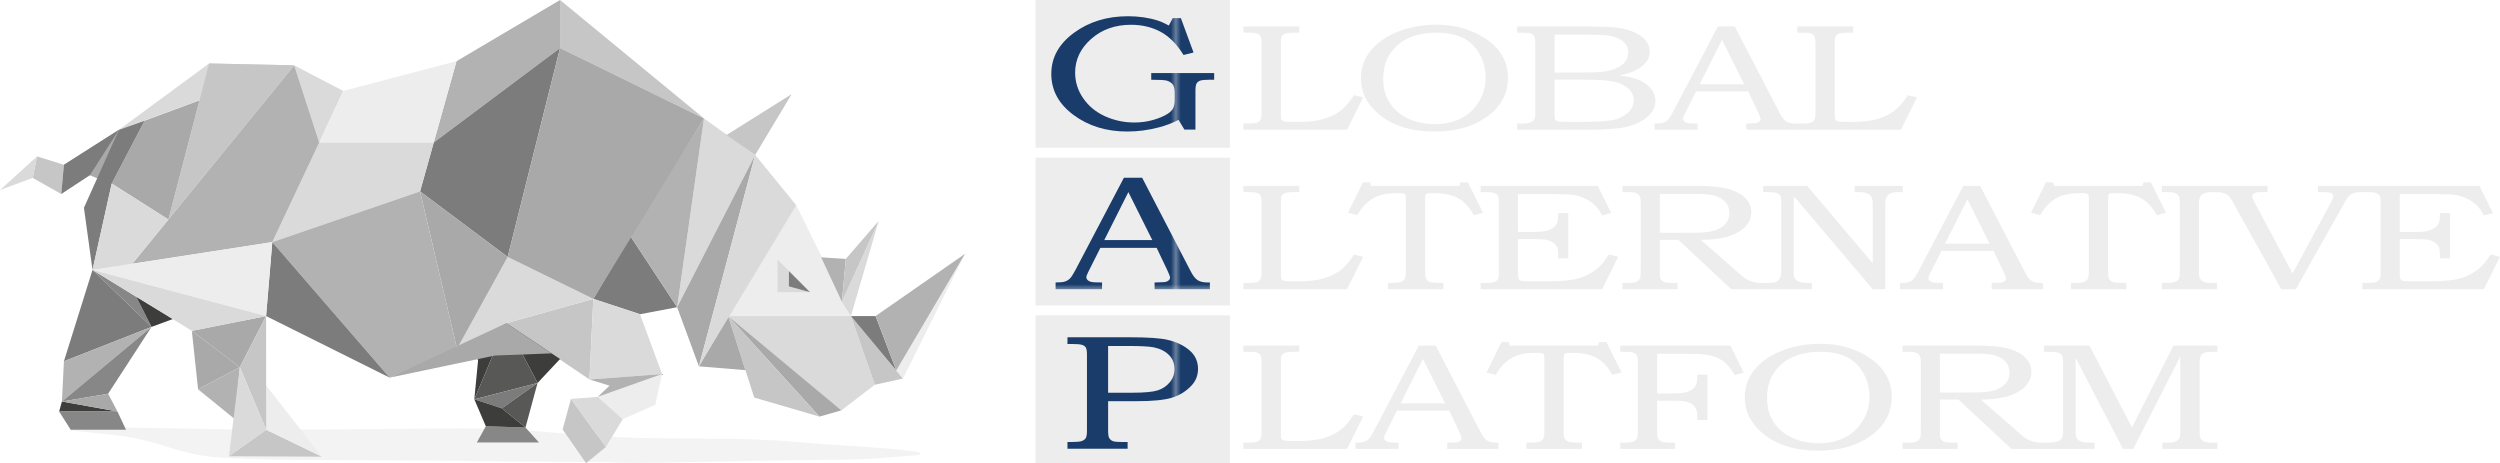 <svg xmlns="http://www.w3.org/2000/svg" xmlns:xlink="http://www.w3.org/1999/xlink" viewBox="78.33 243.42 673.98 124.88">
  <defs>
    <pattern id="b" data-name="Unnamed Pattern 11" x="0" y="0" width="56.627" height="56.627" patternTransform="translate(1764.673 -20360.37) scale(1.334)" patternUnits="userSpaceOnUse" viewBox="0 0 56.627 56.627">
      <g>
        <rect width="56.627" height="56.627" fill="none"/>
        <rect width="56.627" height="56.627" fill="#193c6b"/>
      </g>
    </pattern>
  </defs>
  <g isolation="isolate">
    <g id="a" data-name="Calque 1">
      <rect x="357.504" y="243.419" width="52.402" height="39.842" fill="#eeeded"/>
      <rect x="357.504" y="285.928" width="52.402" height="39.842" fill="#eeeded"/>
      <rect x="357.504" y="328.437" width="52.402" height="39.842" fill="#eeeded"/>
      <g>
        <path d="m97.176,359.365c.689.106,1.376.241,2.068.313,3.413.357,6.831.65,10.24,1.054,4.618.546,9.161,1.6,13.634,3.056,4.809,1.565,9.68,2.73,14.671,2.995,5.022.267,10.048.43,15.073.603,1.708.059,3.418.001,5.127.01,13.015.066,26.03.123,39.045.207,6.177.04,12.353.139,18.53.196,8.322.076,16.645.126,24.967.21,3.115.032,6.23.191,9.345.182,4.803-.014,9.606-.114,14.409-.193,3.287-.054,6.573-.134,9.86-.198,3.573-.07,7.145-.15,10.718-.201,5.576-.079,11.151-.127,16.727-.208,3.344-.048,6.691-.044,10.031-.225,4.534-.246,9.062-.641,13.591-.989.404-.031.8-.187,1.2-.285.005-.105.011-.211.016-.316-.326-.124-.645-.32-.978-.362-2.413-.298-4.825-.624-7.245-.828-3.73-.313-7.465-.54-11.199-.795-2.252-.154-4.506-.271-6.757-.441-3.162-.238-6.322-.514-9.484-.765-1.111-.088-2.223-.178-3.335-.225-3.54-.151-7.08-.358-10.621-.407-8.408-.115-16.817-.095-25.224-.242-4.396-.077-8.793-.336-13.184-.615-4.133-.263-8.258-.685-12.389-.991-4.046-.299-8.093-.619-12.144-.784-4.085-.166-8.175-.215-12.263-.204-7.436.02-14.871.129-22.306.187-9.753.075-19.506.168-29.259.19-4.66.011-9.32-.115-13.98-.194-7.518-.127-15.035-.299-22.553-.389-5.028-.06-10.056-.018-15.084,0-.426.002-.852.171-1.278.263.01.13.02.26.03.389Z" mix-blend-mode="multiply" opacity=".05"/>
        <g>
          <polygon points="170.872 267.925 164.398 281.842 157.646 261.038 170.872 267.925" fill="#dadada"/>
          <polygon points="110.386 278.415 105.19 291.749 95.563 287.848 110.386 278.415" fill="#a9a9aa"/>
          <polygon points="87.142 291.379 88.319 285.584 95.564 287.848 94.839 295.726 87.142 291.379" fill="#c7c6c6"/>
          <polygon points="78.358 294.639 88.319 285.583 87.141 291.379 78.358 294.639" fill="#dadada"/>
          <polygon points="274.624 328.627 293.005 298.759 307.729 328.627 274.624 328.627" fill="#eeeded"/>
          <polygon points="314.167 347.15 307.729 328.627 274.624 328.627 305.161 354.046 314.167 347.15" fill="#dadada"/>
          <polygon points="321.766 345.461 307.729 328.627 314.167 347.15 321.766 345.461" fill="#c7c6c6"/>
          <polygon points="314.378 328.627 319.96 343.295 307.729 328.627 314.378 328.627" fill="#7c7c7d"/>
          <polygon points="338.495 311.846 319.96 343.296 321.766 345.461 338.495 311.846" fill="#eeeded"/>
          <polygon points="315.223 302.98 305.302 324.775 307.729 328.627 315.223 302.98" fill="#dadada"/>
          <polygon points="306.357 313.218 305.302 324.775 299.707 312.795 306.357 313.218" fill="#b3b2b2"/>
          <polygon points="296.682 322.171 287.957 313.446 287.957 322.171 296.682 322.171" fill="#dadada"/>
          <polygon points="291.018 316.507 291.018 320.623 296.682 322.172 291.018 316.507" fill="#7c7c7d"/>
          <polygon points="299.25 355.734 274.624 328.627 305.161 354.045 299.25 355.734" fill="#a9a9aa"/>
          <polygon points="274.624 328.627 299.25 355.734 281.66 350.598 274.624 328.627" fill="#c7c6c6"/>
          <polygon points="266.754 342.18 274.624 328.627 279.293 343.21 266.754 342.18" fill="#a9a9aa"/>
          <polygon points="338.495 311.846 314.378 328.627 319.96 343.296 338.495 311.846" fill="#b3b2b2"/>
          <polygon points="315.223 302.98 306.357 313.217 305.302 324.775 315.223 302.98" fill="#c7c6c6"/>
          <polygon points="110.386 278.415 134.706 260.521 157.646 261.038 110.386 278.415" fill="#dadada"/>
          <polygon points="123.73 302.601 134.706 260.521 157.646 261.038 123.73 302.601" fill="#c7c6c6"/>
          <polygon points="142.985 342.425 130.049 332.617 150.065 328.629 142.985 342.425" fill="#a9a9aa"/>
          <polygon points="140.057 366.419 150.09 359.289 165.096 366.533 140.057 366.419" fill="#c7c6c6"/>
          <polygon points="130.049 332.617 131.731 348.375 142.985 342.425 130.049 332.617" fill="#a9a9aa"/>
          <polygon points="165.096 366.533 149.355 346.417 150.09 359.289 165.096 366.533" fill="#eeeded"/>
          <polygon points="150.09 359.289 142.985 342.425 150.065 328.629 150.09 359.289" fill="#c7c6c6"/>
          <polygon points="141.704 356.475 131.731 348.375 142.985 342.425 141.704 356.475" fill="#b3b2b2"/>
          <polygon points="140.057 366.419 142.985 342.425 150.09 359.289 140.057 366.419" fill="#dadada"/>
          <polygon points="281.919 285.185 268.12 275.354 260.876 326.236 281.919 285.185" fill="#dadada"/>
          <polygon points="291.75 268.8 274.157 279.838 281.919 285.185 291.75 268.8" fill="#c7c6c6"/>
          <polygon points="281.919 285.185 266.754 342.18 260.876 326.236 281.919 285.185" fill="#a9a9aa"/>
          <polygon points="293.005 298.759 281.919 285.185 266.754 342.18 293.005 298.759" fill="#dadada"/>
          <polygon points="250.872 328.133 260.876 326.236 248.285 307.09 238.281 323.993 250.872 328.133" fill="#7c7c7d"/>
          <polygon points="268.12 275.354 248.285 307.09 260.876 326.236 268.12 275.354" fill="#b3b2b2"/>
          <polygon points="238.281 323.993 214.824 330.548 237.246 345.726 238.281 323.993" fill="#c7c6c6"/>
          <polygon points="256.821 344.255 250.872 328.133 238.281 323.993 237.246 345.726 256.821 344.255" fill="#dadada"/>
          <polygon points="246.222 356.439 254.979 352.532 256.821 344.255 239.495 350.402 246.222 356.439" fill="#eeeded"/>
          <polygon points="237.246 345.726 242.656 347.389 239.495 350.402 256.821 344.255 237.246 345.726" fill="#b3b2b2"/>
          <polygon points="229.312 340.206 223.247 346.676 214.824 330.548 229.312 340.206" fill="#3d3d3b"/>
          <polygon points="206.2 351.073 207.235 340.379 201.543 337.447 214.824 330.548 206.2 351.073" fill="#3d3d3b"/>
          <polygon points="223.247 346.676 214.824 330.548 206.2 351.073 223.247 346.676" fill="#585857"/>
          <polygon points="213.616 353.506 223.247 346.676 206.2 351.073 213.616 353.506" fill="#7c7c7d"/>
          <polygon points="206.881 362.703 209.304 358.336 219.994 358.681 223.632 362.703 206.881 362.703" fill="#878787"/>
          <polygon points="223.247 346.676 219.994 358.681 213.616 353.506 223.247 346.676" fill="#585857"/>
          <polygon points="206.2 351.073 213.616 353.506 219.994 358.681 209.304 358.336 206.2 351.073" fill="#3d3d3b"/>
          <polygon points="117.307 275.958 108.446 292.904 123.73 302.601 132.105 270.491 117.307 275.958" fill="#a9a9aa"/>
          <polygon points="110.386 278.415 100.955 299.441 103.271 316.189 108.446 292.904 117.307 275.958 110.386 278.415" fill="#7c7c7d"/>
          <polygon points="119.184 331.547 103.271 316.189 115.042 323.41 119.184 331.547" fill="#878787"/>
          <polygon points="124.952 329.419 119.184 331.547 115.042 323.41 124.952 329.419" fill="#3d3d3b"/>
          <polygon points="95.564 340.81 103.271 316.189 119.184 331.547 95.564 340.81" fill="#7c7c7d"/>
          <polygon points="95.022 351.663 95.564 340.81 119.184 331.547 95.022 351.663" fill="#b3b2b2"/>
          <polygon points="107.478 349.571 119.184 331.547 95.022 351.663 107.478 349.571" fill="#878787"/>
          <polygon points="94.271 354.357 95.022 351.663 109.996 354.357 94.271 354.357" fill="#3d3d3b"/>
          <polygon points="112.299 359.273 97.388 359.273 94.271 354.357 109.996 354.357 112.299 359.273" fill="#878787"/>
          <polygon points="107.478 349.571 109.996 354.357 95.022 351.663 107.478 349.571" fill="#a9a9aa"/>
          <polygon points="201.543 337.447 214.824 330.548 238.281 323.993 215.195 312.696 201.543 337.447" fill="#dadada"/>
          <polygon points="232.251 350.97 230.009 359.198 236.33 368.279 241.659 363.924 232.267 350.973 232.251 350.97" fill="#c7c6c6"/>
          <polygon points="239.495 350.402 232.267 350.973 241.659 363.924 246.222 356.439 239.495 350.402" fill="#dadada"/>
          <polygon points="201.402 259.916 229.312 243.419 229.312 256.367 195.261 281.841 201.402 259.916" fill="#b3b2b2"/>
          <polygon points="195.261 281.842 229.312 256.368 215.195 312.696 191.571 295.019 195.261 281.842" fill="#7c7c7d"/>
          <polygon points="191.571 295.02 201.543 337.447 215.195 312.696 191.571 295.02" fill="#a9a9aa"/>
          <polygon points="201.402 259.916 195.261 281.841 164.398 281.841 170.872 267.925 201.402 259.916" fill="#eeeded"/>
          <polygon points="191.571 295.02 195.261 281.842 164.398 281.842 151.738 308.687 191.571 295.02" fill="#dadada"/>
          <polygon points="201.543 337.447 191.571 295.02 151.738 308.687 183.373 345.229 201.543 337.447" fill="#b3b2b2"/>
          <polygon points="113.996 314.529 151.738 308.687 164.398 281.842 157.646 261.038 113.996 314.529" fill="#b3b2b2"/>
          <polygon points="150.065 328.629 151.738 308.687 183.373 345.229 150.065 328.629" fill="#7c7c7d"/>
          <polygon points="150.065 328.629 103.271 316.189 151.738 308.687 150.065 328.629" fill="#eeeded"/>
          <polygon points="229.312 243.419 229.312 256.367 268.12 275.354 229.312 243.419" fill="#c7c6c6"/>
          <polygon points="268.12 275.354 238.281 323.993 215.195 312.696 229.312 256.367 268.12 275.354" fill="#a9a9aa"/>
          <polygon points="214.824 330.548 183.373 345.229 211.75 339.266 227.031 338.686 214.824 330.548" fill="#a9a9aa"/>
          <polygon points="103.271 316.189 130.049 332.617 150.065 328.629 103.271 316.189" fill="#dadada"/>
          <polygon points="108.446 292.904 103.271 316.189 113.996 314.529 123.73 302.601 108.446 292.904" fill="#dadada"/>
          <polygon points="94.839 295.726 95.563 287.848 110.386 278.415 102.56 290.655 94.839 295.726" fill="#7c7c7d"/>
        </g>
      </g>
      <path d="m394.494,248.314h2.189l3.422,9.263-2.703.668c-1.802-2.93-3.874-5.02-6.217-6.269-2.343-1.25-4.996-1.874-7.959-1.874-4.265,0-7.839,1.271-10.722,3.813s-4.325,5.573-4.325,9.091c0,2.528.736,4.847,2.21,6.957,1.473,2.112,3.443,3.72,5.908,4.825,2.465,1.107,5.081,1.659,7.848,1.659,1.784,0,3.483-.234,5.096-.7s2.922-1.023,3.924-1.669c.742-.488,1.243-1.027,1.503-1.616.26-.588.381-1.406.361-2.456v-1.422c0-1.133-.185-1.939-.556-2.413-.371-.474-.896-.811-1.577-1.013-.521-.158-1.922-.236-4.205-.236v-1.809h16.969v1.809h-1.382c-1.182,0-1.987.083-2.418.248s-.746.421-.946.765-.3,1.02-.3,2.025v10.404h-2.973l-1.592-2.629c-1.682.877-3.474,1.559-5.376,2.047-2.843.733-5.656,1.099-8.439,1.099-5.627,0-10.447-1.483-14.461-4.448-4.015-2.965-6.022-6.66-6.022-11.084,0-4.395,2.032-8.086,6.097-11.073,4.064-2.987,8.93-4.48,14.596-4.48,1.422,0,2.823.1,4.205.301s2.643.488,3.784.861c.861.273,1.862.718,3.004,1.335l1.057-1.982Z" fill="url(#b)"/>
      <g>
        <path d="m413.538,250.556h15.057v1.678h-1.392c-1.077,0-1.837.074-2.282.221-.446.147-.77.363-.974.644-.204.283-.306.785-.306,1.509v19.423c0,.891.046,1.423.139,1.596.112.24.353.413.724.519.26.08,1.011.12,2.254.12h2.087c2.393,0,4.471-.25,6.234-.749,1.762-.499,3.284-1.224,4.564-2.176s2.514-2.372,3.701-4.262l2.477.599-4.342,8.723h-27.942v-1.676h1.224c1.187,0,1.986-.073,2.393-.22.408-.146.724-.389.947-.729.223-.339.334-.921.334-1.746v-18.944c0-.964-.102-1.611-.306-1.939-.204-.328-.501-.563-.891-.704-.39-.14-1.216-.211-2.477-.211h-1.224v-1.678Z" fill="#eeeded"/>
        <path d="m465.612,250.078c3.547,0,6.749.612,9.608,1.835,3.1,1.317,5.482,3.028,7.144,5.131s2.492,4.539,2.492,7.306c0,4.284-1.857,7.779-5.57,10.479-3.714,2.702-8.448,4.052-14.204,4.052-6.424,0-11.511-1.624-15.262-4.871-3.064-2.648-4.596-5.816-4.596-9.502,0-2.741.864-5.2,2.59-7.376,1.727-2.176,4.177-3.896,7.353-5.16,3.175-1.263,6.656-1.895,10.443-1.895Zm-.013,2.156c-2.9,0-5.392.476-7.474,1.427s-3.75,2.352-5.005,4.202-1.882,4.132-1.882,6.847c0,2.595.618,4.794,1.854,6.597,1.237,1.804,2.896,3.185,4.978,4.143,2.082.957,4.424,1.436,7.027,1.436,2.584,0,4.871-.469,6.86-1.407,1.989-.938,3.634-2.416,4.936-4.431s1.952-4.255,1.952-6.717c0-2.502-.65-4.792-1.952-6.867-1.116-1.784-2.594-3.101-4.434-3.952-1.841-.851-4.128-1.277-6.86-1.277Z" fill="#eeeded"/>
        <path d="m487.323,250.556h18.466c4.512,0,7.603.147,9.275.439,2.469.426,4.423,1.197,5.862,2.313,1.439,1.117,2.159,2.461,2.159,4.03,0,1.13-.38,2.144-1.141,3.042-.761.897-1.865,1.666-3.313,2.304-.928.412-2.191.764-3.787,1.056,2.017.267,3.554.586,4.609.96,1.592.559,2.85,1.359,3.776,2.397s1.388,2.211,1.388,3.515c0,1.266-.455,2.437-1.364,3.515-.909,1.078-2.195,1.965-3.855,2.657-1.661.692-3.595,1.135-5.802,1.328-2.209.193-4.481.29-6.819.29h-19.453v-1.676h1.308c1.261,0,2.124-.14,2.588-.419.668-.386,1.002-1.025,1.002-1.917v-19.343c0-.911-.102-1.534-.306-1.87-.204-.334-.51-.576-.918-.723-.409-.147-1.197-.221-2.366-.221h-1.308v-1.678Zm10.103,2.217v10.2h7.107c3.326,0,5.602-.113,6.828-.34,1.914-.359,3.377-.971,4.39-1.835,1.012-.865,1.519-1.977,1.519-3.334,0-1.144-.46-2.099-1.38-2.864-.919-.765-2.15-1.288-3.692-1.567-1.004-.173-3.085-.259-6.243-.259h-8.528Zm0,12.116v9.143c0,.918.056,1.463.167,1.636.148.24.445.406.891.499.315.067,1.206.1,2.671.1h3.785c3.747,0,6.424-.15,8.029-.45,1.605-.299,2.973-.931,4.105-1.895,1.131-.965,1.698-2.126,1.698-3.484,0-1.144-.459-2.159-1.377-3.045-.918-.884-2.189-1.523-3.813-1.915-1.624-.393-4.504-.59-8.642-.59h-7.514Z" fill="#eeeded"/>
        <path d="m541.454,250.556h4.553l12.082,23.28c.594,1.169,1.192,1.944,1.795,2.322.603.379,1.415.569,2.435.569h.612v1.676h-13.816v-1.676c.446-.027.881-.04,1.308-.04.891,0,1.475-.067,1.754-.2.538-.252.807-.572.807-.958,0-.279-.26-.964-.779-2.056l-2.569-5.39h-14.065l-3.029,6.029c-.316.625-.473,1.057-.473,1.297,0,.266.097.499.292.698.195.2.459.35.793.45.334.099.872.15,1.615.15.501,0,.909.007,1.224.02v1.676h-11.606v-1.676c1.076,0,1.851-.077,2.324-.23s.886-.399,1.239-.739c.352-.339.816-1.054,1.392-2.145l12.113-23.057Zm-4.901,15.571h11.989l-5.973-11.978-6.016,11.978Z" fill="#eeeded"/>
        <path d="m562.86,250.556h15.057v1.678h-1.392c-1.077,0-1.837.074-2.282.221-.446.147-.77.363-.974.644-.204.283-.306.785-.306,1.509v19.423c0,.891.046,1.423.139,1.596.112.24.353.413.724.519.26.08,1.011.12,2.254.12h2.087c2.393,0,4.471-.25,6.234-.749,1.762-.499,3.284-1.224,4.564-2.176s2.514-2.372,3.701-4.262l2.477.599-4.342,8.723h-27.942v-1.676h1.224c1.187,0,1.986-.073,2.393-.22.408-.146.724-.389.947-.729.223-.339.334-.921.334-1.746v-18.944c0-.964-.102-1.611-.306-1.939-.204-.328-.501-.563-.891-.704-.39-.14-1.216-.211-2.477-.211h-1.224v-1.678Z" fill="#eeeded"/>
      </g>
      <path d="m381.325,291.329h4.913l13.039,25.123c.641,1.262,1.286,2.098,1.938,2.505.651.409,1.527.614,2.628.614h.661v1.809h-14.91v-1.809c.481-.029.951-.043,1.412-.043.961,0,1.592-.072,1.892-.216.581-.272.871-.617.871-1.034,0-.301-.281-1.041-.841-2.218l-2.773-5.816h-15.178l-3.268,6.506c-.341.675-.51,1.141-.51,1.4,0,.287.105.539.315.753.21.216.496.377.856.485.361.107.941.161,1.743.161.541,0,.981.008,1.321.022v1.809h-12.525v-1.809c1.161,0,1.997-.083,2.508-.248s.956-.431,1.337-.798c.38-.366.88-1.137,1.502-2.315l13.072-24.882Zm-5.289,16.804h12.938l-6.446-12.926-6.492,12.926Z" fill="url(#b)"/>
      <g>
        <path d="m413.538,293.534h15.057v1.678h-1.392c-1.077,0-1.837.074-2.282.221-.446.147-.77.363-.974.644-.204.283-.306.785-.306,1.509v19.423c0,.891.046,1.423.139,1.596.112.24.353.413.724.519.26.08,1.011.12,2.254.12h2.087c2.393,0,4.471-.25,6.234-.749,1.762-.499,3.284-1.224,4.564-2.176s2.514-2.372,3.701-4.262l2.477.599-4.342,8.723h-27.942v-1.676h1.224c1.187,0,1.986-.073,2.393-.22.408-.146.724-.389.947-.729.223-.339.334-.921.334-1.746v-18.944c0-.964-.102-1.611-.306-1.939-.204-.328-.501-.563-.891-.704-.39-.14-1.216-.211-2.477-.211h-1.224v-1.678Z" fill="#eeeded"/>
        <path d="m445.754,292.597h1.948l.278.937h23.823l.223-.937h2.032l4.091,8.184-2.505.639c-1.206-2.183-2.635-3.717-4.285-4.601-1.652-.885-3.767-1.328-6.346-1.328-1.076,0-1.717.031-1.92.089-.204.06-.348.164-.431.31-.084.147-.125.612-.125,1.397v19.323c0,.918.07,1.536.209,1.857.139.319.338.565.598.738.26.173.617.297,1.072.37.454.073,1.47.117,3.047.13v1.676h-14.973v-1.676c1.651-.013,2.662-.054,3.033-.121.649-.133,1.113-.389,1.392-.763.278-.376.417-1.065.417-2.071v-19.724c0-.611-.041-.983-.125-1.116s-.241-.237-.473-.31c-.233-.073-.71-.109-1.433-.109-2.023,0-3.641.187-4.856.559-1.216.372-2.361,1.004-3.437,1.897-1.076.891-1.994,2.049-2.755,3.473l-2.505-.639,4.008-8.184Z" fill="#eeeded"/>
        <path d="m477.498,293.534h31.56l3.646,7.326-2.449.659c-.613-1.199-1.282-2.139-2.007-2.826-.725-.685-1.593-1.267-2.605-1.746-1.012-.479-2.034-.798-3.065-.958-1.031-.16-2.893-.239-5.586-.239h-9.419v10.2h4.687c1.73,0,3.037-.21,3.92-.629.884-.42,1.493-.942,1.828-1.567.26-.466.39-1.279.39-2.436v-.459h2.727v12.217h-2.727v-1.058c0-.931-.098-1.604-.293-2.016-.195-.413-.553-.802-1.074-1.168s-1.084-.616-1.688-.749-1.632-.2-3.083-.2h-4.687v9.047c0,.944.06,1.519.181,1.725.121.206.321.354.599.447.279.093,1.041.14,2.286.14h5.825c3.251,0,5.792-.28,7.623-.838,1.83-.559,3.441-1.415,4.832-2.569,1.095-.902,2.143-2.175,3.145-3.819l2.532.639-4.341,8.723h-32.757v-1.676h1.113c1.299,0,2.106-.06,2.422-.179.482-.171.853-.449,1.113-.832.185-.264.278-.838.278-1.724v-19.183c0-.872-.121-1.455-.361-1.751-.241-.294-.659-.523-1.253-.684-.316-.093-1.419-.14-3.312-.14v-1.678Z" fill="#eeeded"/>
        <path d="m515.727,293.534h20.038c3.803,0,6.679.284,8.627.849,1.948.566,3.446,1.385,4.494,2.456s1.573,2.312,1.573,3.723c0,1.45-.512,2.737-1.535,3.863-1.024,1.124-2.498,2.009-4.423,2.655-1.926.645-4.479.981-7.66,1.008l10.276,8.983c.835.745,1.382,1.204,1.642,1.377.649.412,1.331.725,2.046.938.714.212,1.516.319,2.407.319h.696v1.676h-8.843l-14.275-13.294h-4.989v8.584c0,.957.046,1.556.14,1.797.204.452.533.771.988.957.454.187,1.34.28,2.658.28h1.002v1.676h-14.861v-1.676h1.336c1.002,0,1.674-.047,2.018-.14.343-.093.649-.255.918-.489.268-.233.459-.53.57-.889.037-.146.065-.818.084-2.016v-18.225c0-.811-.111-1.392-.334-1.742-.223-.351-.533-.604-.932-.759-.4-.155-1.09-.233-2.074-.233h-1.586v-1.678Zm10.074,2.177v10.479h7.999c2.713,0,4.617-.12,5.714-.359,1.561-.319,2.791-.905,3.693-1.757s1.352-1.937,1.352-3.254c0-1.117-.326-2.059-.976-2.824s-1.538-1.337-2.662-1.717c-1.124-.379-2.801-.569-5.031-.569h-10.09Z" fill="#eeeded"/>
        <path d="m553.648,293.534h11.899l17.657,20.881v-15.89c0-.95-.13-1.633-.39-2.049-.26-.414-.649-.729-1.169-.943-.519-.214-1.29-.321-2.31-.321h-1.002v-1.678h12.969v1.678h-.692c-1.144,0-1.918.067-2.324.2-.572.188-1.001.53-1.287,1.024-.286.496-.429,1.191-.429,2.089v22.856h-3.368l-21.291-25.092v19.883c0,1.104.047,1.777.14,2.016.13.306.366.586.709.838.343.253.747.426,1.211.519.463.093,1.4.147,2.811.16v1.676h-13.136v-1.676h.696c1.336,0,2.24-.093,2.713-.28.473-.186.839-.505,1.1-.957.26-.453.39-1.219.39-2.296v-17.647c0-1.11-.038-1.787-.111-2.029-.167-.454-.487-.783-.961-.983-.473-.201-1.415-.301-2.824-.301h-1.002v-1.678Z" fill="#eeeded"/>
        <path d="m607.613,293.534h4.553l12.082,23.28c.594,1.169,1.192,1.944,1.795,2.322.603.379,1.415.569,2.435.569h.612v1.676h-13.816v-1.676c.446-.027.881-.04,1.308-.04.891,0,1.475-.067,1.754-.2.538-.252.807-.572.807-.958,0-.279-.26-.964-.779-2.056l-2.569-5.39h-14.065l-3.029,6.029c-.316.625-.473,1.057-.473,1.297,0,.266.097.499.292.698.195.2.459.35.793.45.334.099.872.15,1.615.15.501,0,.909.007,1.224.02v1.676h-11.606v-1.676c1.076,0,1.851-.077,2.324-.23s.886-.399,1.239-.739c.352-.339.816-1.054,1.392-2.145l12.113-23.057Zm-4.901,15.571h11.989l-5.973-11.978-6.016,11.978Z" fill="#eeeded"/>
        <path d="m629.882,292.597h1.948l.278.937h23.823l.223-.937h2.032l4.091,8.184-2.505.639c-1.206-2.183-2.635-3.717-4.285-4.601-1.652-.885-3.767-1.328-6.346-1.328-1.076,0-1.717.031-1.92.089-.204.06-.348.164-.431.31-.084.147-.125.612-.125,1.397v19.323c0,.918.07,1.536.209,1.857.139.319.338.565.598.738.26.173.617.297,1.072.37.454.073,1.47.117,3.047.13v1.676h-14.973v-1.676c1.651-.013,2.662-.054,3.033-.121.649-.133,1.113-.389,1.392-.763.278-.376.417-1.065.417-2.071v-19.724c0-.611-.041-.983-.125-1.116s-.241-.237-.473-.31c-.233-.073-.71-.109-1.433-.109-2.023,0-3.641.187-4.856.559-1.216.372-2.361,1.004-3.437,1.897-1.076.891-1.994,2.049-2.755,3.473l-2.505-.639,4.008-8.184Z" fill="#eeeded"/>
        <path d="m661.153,293.534h14.861v1.678h-1.141c-1.077,0-1.856.107-2.338.321-.483.214-.835.518-1.057.914-.223.394-.334,1.161-.334,2.298v17.946c0,.904.121,1.547.362,1.926.241.379.58.656,1.016.828.436.173,1.22.26,2.352.26h1.141v1.676h-14.861v-1.676h1.224c1.094,0,1.869-.091,2.323-.27.454-.18.784-.439.988-.778.204-.34.306-.995.306-1.966v-18.365c0-1.031-.102-1.725-.306-2.08-.204-.354-.534-.616-.988-.783s-1.229-.251-2.323-.251h-1.224v-1.678Z" fill="#eeeded"/>
        <path d="m675.473,293.534h14.167v1.678h-1.085c-1.002,0-1.633.027-1.893.08-.371.08-.654.212-.849.392-.195.181-.292.386-.292.613,0,.363.185.885.556,1.569l10.312,19.282,10.423-19.282c.371-.684.556-1.2.556-1.549,0-.389-.185-.67-.556-.844-.371-.174-1.132-.261-2.282-.261h-1.28v-1.678h12.058v1.678c-1.04-.013-1.805.054-2.296.201-.492.147-.895.356-1.211.624-.39.363-.826.972-1.308,1.832l-13.216,23.512h-3.936l-13.081-23.515c-.427-.778-.723-1.261-.891-1.448-.26-.281-.552-.51-.877-.684-.325-.174-.71-.305-1.155-.392-.446-.087-1.067-.131-1.865-.131v-1.678Z" fill="#eeeded"/>
        <path d="m715.205,293.534h31.56l3.646,7.326-2.449.659c-.613-1.199-1.282-2.139-2.007-2.826-.725-.685-1.593-1.267-2.605-1.746-1.012-.479-2.034-.798-3.065-.958-1.031-.16-2.893-.239-5.586-.239h-9.419v10.2h4.687c1.73,0,3.037-.21,3.92-.629.884-.42,1.493-.942,1.828-1.567.26-.466.39-1.279.39-2.436v-.459h2.727v12.217h-2.727v-1.058c0-.931-.098-1.604-.293-2.016-.195-.413-.553-.802-1.074-1.168s-1.084-.616-1.688-.749-1.632-.2-3.083-.2h-4.687v9.047c0,.944.06,1.519.181,1.725.121.206.321.354.599.447.279.093,1.041.14,2.286.14h5.825c3.251,0,5.792-.28,7.623-.838,1.83-.559,3.441-1.415,4.832-2.569,1.095-.902,2.143-2.175,3.145-3.819l2.532.639-4.341,8.723h-32.757v-1.676h1.113c1.299,0,2.106-.06,2.422-.179.482-.171.853-.449,1.113-.832.185-.264.278-.838.278-1.724v-19.183c0-.872-.121-1.455-.361-1.751-.241-.294-.659-.523-1.253-.684-.316-.093-1.419-.14-3.312-.14v-1.678Z" fill="#eeeded"/>
      </g>
      <path d="m366.106,334.344h16.563c5.03,0,8.497.23,10.401.69,2.385.546,4.353,1.479,5.907,2.8s2.33,3.002,2.33,5.041c0,1.738-.591,3.239-1.774,4.501-1.423,1.523-3.152,2.603-5.187,3.242s-5.238.959-9.608.959h-7.668v7.712c0,1.149.09,1.874.271,2.175.24.417.57.708.991.873s1.271.248,2.552.248h1.442v1.809h-16.218v-1.809h.991c1.382,0,2.323-.083,2.823-.248.5-.165.866-.423,1.096-.776.23-.351.345-1.015.345-1.992v-20.551c0-.955-.105-1.596-.315-1.921s-.561-.564-1.051-.717c-.491-.151-1.457-.227-2.898-.227h-.991v-1.811Zm10.962,2.349v12.601h6.468c3.269,0,5.56-.207,6.874-.624s2.401-1.138,3.264-2.165,1.294-2.23,1.294-3.608c0-1.508-.502-2.768-1.505-3.781-1.002-1.013-2.366-1.697-4.091-2.057-1.203-.244-3.55-.366-7.039-.366h-5.265Z" fill="url(#b)"/>
      <g>
        <path d="m413.538,336.587h15.057v1.678h-1.392c-1.077,0-1.837.074-2.282.221-.446.147-.77.363-.974.644-.204.283-.306.785-.306,1.509v19.423c0,.891.046,1.423.139,1.596.112.24.353.413.724.519.26.08,1.011.12,2.254.12h2.087c2.393,0,4.471-.25,6.234-.749s3.284-1.224,4.564-2.176,2.514-2.372,3.701-4.262l2.477.599-4.342,8.723h-27.942v-1.676h1.224c1.187,0,1.986-.073,2.393-.22.408-.146.724-.389.947-.729.223-.339.334-.921.334-1.746v-18.944c0-.964-.102-1.611-.306-1.939-.204-.328-.501-.563-.891-.704-.39-.14-1.216-.211-2.477-.211h-1.224v-1.678Z" fill="#eeeded"/>
        <path d="m460.829,336.587h4.553l12.082,23.28c.594,1.169,1.192,1.944,1.795,2.322.603.379,1.415.569,2.435.569h.612v1.676h-13.816v-1.676c.446-.027.881-.04,1.308-.04.891,0,1.475-.067,1.754-.2.538-.252.807-.572.807-.958,0-.279-.26-.964-.779-2.056l-2.569-5.39h-14.065l-3.029,6.029c-.316.625-.473,1.057-.473,1.297,0,.266.097.499.292.698.195.2.459.35.793.45.334.099.872.15,1.615.15.501,0,.909.007,1.224.02v1.676h-11.606v-1.676c1.076,0,1.851-.077,2.324-.23s.886-.399,1.239-.739c.352-.339.816-1.054,1.392-2.145l12.113-23.057Zm-4.901,15.571h11.989l-5.973-11.978-6.016,11.978Z" fill="#eeeded"/>
        <path d="m483.098,335.65h1.948l.278.937h23.823l.223-.937h2.032l4.091,8.184-2.505.639c-1.206-2.183-2.635-3.717-4.285-4.601-1.652-.885-3.767-1.328-6.346-1.328-1.076,0-1.717.031-1.92.089-.204.06-.348.164-.431.31-.084.147-.125.612-.125,1.397v19.323c0,.918.07,1.536.209,1.857.139.319.338.565.598.738.26.173.617.297,1.072.37.454.073,1.47.117,3.047.13v1.676h-14.973v-1.676c1.651-.013,2.662-.054,3.033-.121.649-.133,1.113-.389,1.392-.763.278-.376.417-1.065.417-2.071v-19.724c0-.611-.041-.983-.125-1.116s-.241-.237-.473-.31c-.233-.073-.71-.109-1.433-.109-2.023,0-3.641.187-4.856.559-1.216.372-2.361,1.004-3.437,1.897-1.076.891-1.994,2.049-2.755,3.473l-2.505-.639,4.008-8.184Z" fill="#eeeded"/>
        <path d="m515.147,336.587h29.695l3.59,7.306-2.421.659c-1.021-1.704-2.023-2.928-3.006-3.673-.984-.745-2.125-1.277-3.424-1.598-1.299-.319-3.339-.478-6.123-.478h-8.377v10.699h3.813c2.004,0,3.441-.14,4.314-.42.872-.279,1.54-.722,2.004-1.327.463-.605.696-1.467.696-2.585v-.738h2.727v12.216h-2.727v-1.077c0-1.051-.223-1.87-.668-2.456-.445-.585-1.053-1.008-1.823-1.267-.77-.26-2.139-.39-4.105-.39h-4.23v8.664c0,.798.115,1.354.348,1.666.231.313.575.553,1.03.719.454.166,1.266.25,2.435.25h1.03v1.676h-14.778v-1.676h.947c1.187,0,2.008-.08,2.463-.24.454-.159.788-.409,1.002-.749.213-.339.32-.954.32-1.846v-18.923c0-.837-.102-1.426-.306-1.762-.205-.338-.515-.584-.932-.739s-1.146-.233-2.185-.233h-1.308v-1.678Z" fill="#eeeded"/>
        <path d="m569.086,336.109c3.547,0,6.749.612,9.608,1.835,3.1,1.317,5.482,3.028,7.144,5.131,1.662,2.103,2.492,4.539,2.492,7.306,0,4.284-1.857,7.779-5.57,10.479-3.714,2.702-8.448,4.052-14.204,4.052-6.424,0-11.511-1.624-15.262-4.871-3.064-2.648-4.596-5.816-4.596-9.502,0-2.741.864-5.2,2.59-7.376s4.177-3.896,7.353-5.16c3.175-1.263,6.656-1.895,10.443-1.895Zm-.013,2.156c-2.9,0-5.392.476-7.474,1.427s-3.75,2.352-5.005,4.202c-1.255,1.85-1.882,4.132-1.882,6.847,0,2.595.618,4.794,1.854,6.597,1.237,1.804,2.896,3.185,4.978,4.143,2.082.957,4.424,1.436,7.027,1.436,2.584,0,4.871-.469,6.86-1.407,1.989-.938,3.634-2.416,4.936-4.431s1.952-4.255,1.952-6.717c0-2.502-.65-4.792-1.952-6.867-1.116-1.784-2.594-3.101-4.434-3.952-1.841-.851-4.128-1.277-6.86-1.277Z" fill="#eeeded"/>
        <path d="m591.242,336.587h20.038c3.803,0,6.679.284,8.627.849,1.948.566,3.446,1.385,4.494,2.456s1.573,2.312,1.573,3.723c0,1.45-.512,2.737-1.535,3.863-1.024,1.124-2.498,2.009-4.423,2.655-1.926.645-4.479.981-7.66,1.008l10.276,8.983c.835.745,1.382,1.204,1.642,1.377.649.412,1.331.725,2.046.938.714.212,1.516.319,2.407.319h.696v1.676h-8.843l-14.275-13.294h-4.989v8.584c0,.957.046,1.556.14,1.797.204.452.533.771.988.957.454.187,1.34.28,2.658.28h1.002v1.676h-14.861v-1.676h1.336c1.002,0,1.674-.047,2.018-.14.343-.093.649-.255.918-.489.268-.233.459-.53.57-.889.037-.146.065-.818.084-2.016v-18.225c0-.811-.111-1.392-.334-1.742-.223-.351-.533-.604-.932-.759-.4-.155-1.09-.233-2.074-.233h-1.586v-1.678Zm10.074,2.177v10.479h7.999c2.713,0,4.617-.12,5.714-.359,1.561-.319,2.791-.905,3.693-1.757s1.352-1.937,1.352-3.254c0-1.117-.326-2.059-.976-2.824s-1.538-1.337-2.662-1.717c-1.124-.379-2.801-.569-5.031-.569h-10.09Z" fill="#eeeded"/>
        <path d="m629.359,336.587h12.264l11.462,22.058,11.196-22.058h11.834v1.678h-1.002c-1.206,0-2.018.074-2.435.221s-.747.405-.988.773c-.241.369-.362.975-.362,1.819v18.365c0,1.158.097,1.91.292,2.256s.519.609.974.789c.454.179,1.294.27,2.519.27h1.002v1.676h-14.834v-1.676h1.057c.947,0,1.637-.053,2.073-.16.436-.106.798-.283,1.085-.529s.45-.503.487-.769c.092-.545.139-.971.139-1.277v-20.501l-12.68,24.912h-2.781l-12.76-24.553v19.722c0,1.004.121,1.684.362,2.039.241.354.616.63,1.127.823.51.194,1.424.292,2.741.292h.891v1.676h-13.665v-1.676h.779c1.317,0,2.259-.1,2.825-.3.566-.199.97-.482,1.211-.848.241-.366.361-1.088.361-2.166v-18.185c0-1.018-.102-1.692-.306-2.019-.204-.328-.543-.573-1.015-.733-.473-.161-1.313-.241-2.519-.241h-1.336v-1.678Z" fill="#eeeded"/>
      </g>
    </g>
  </g>
</svg>